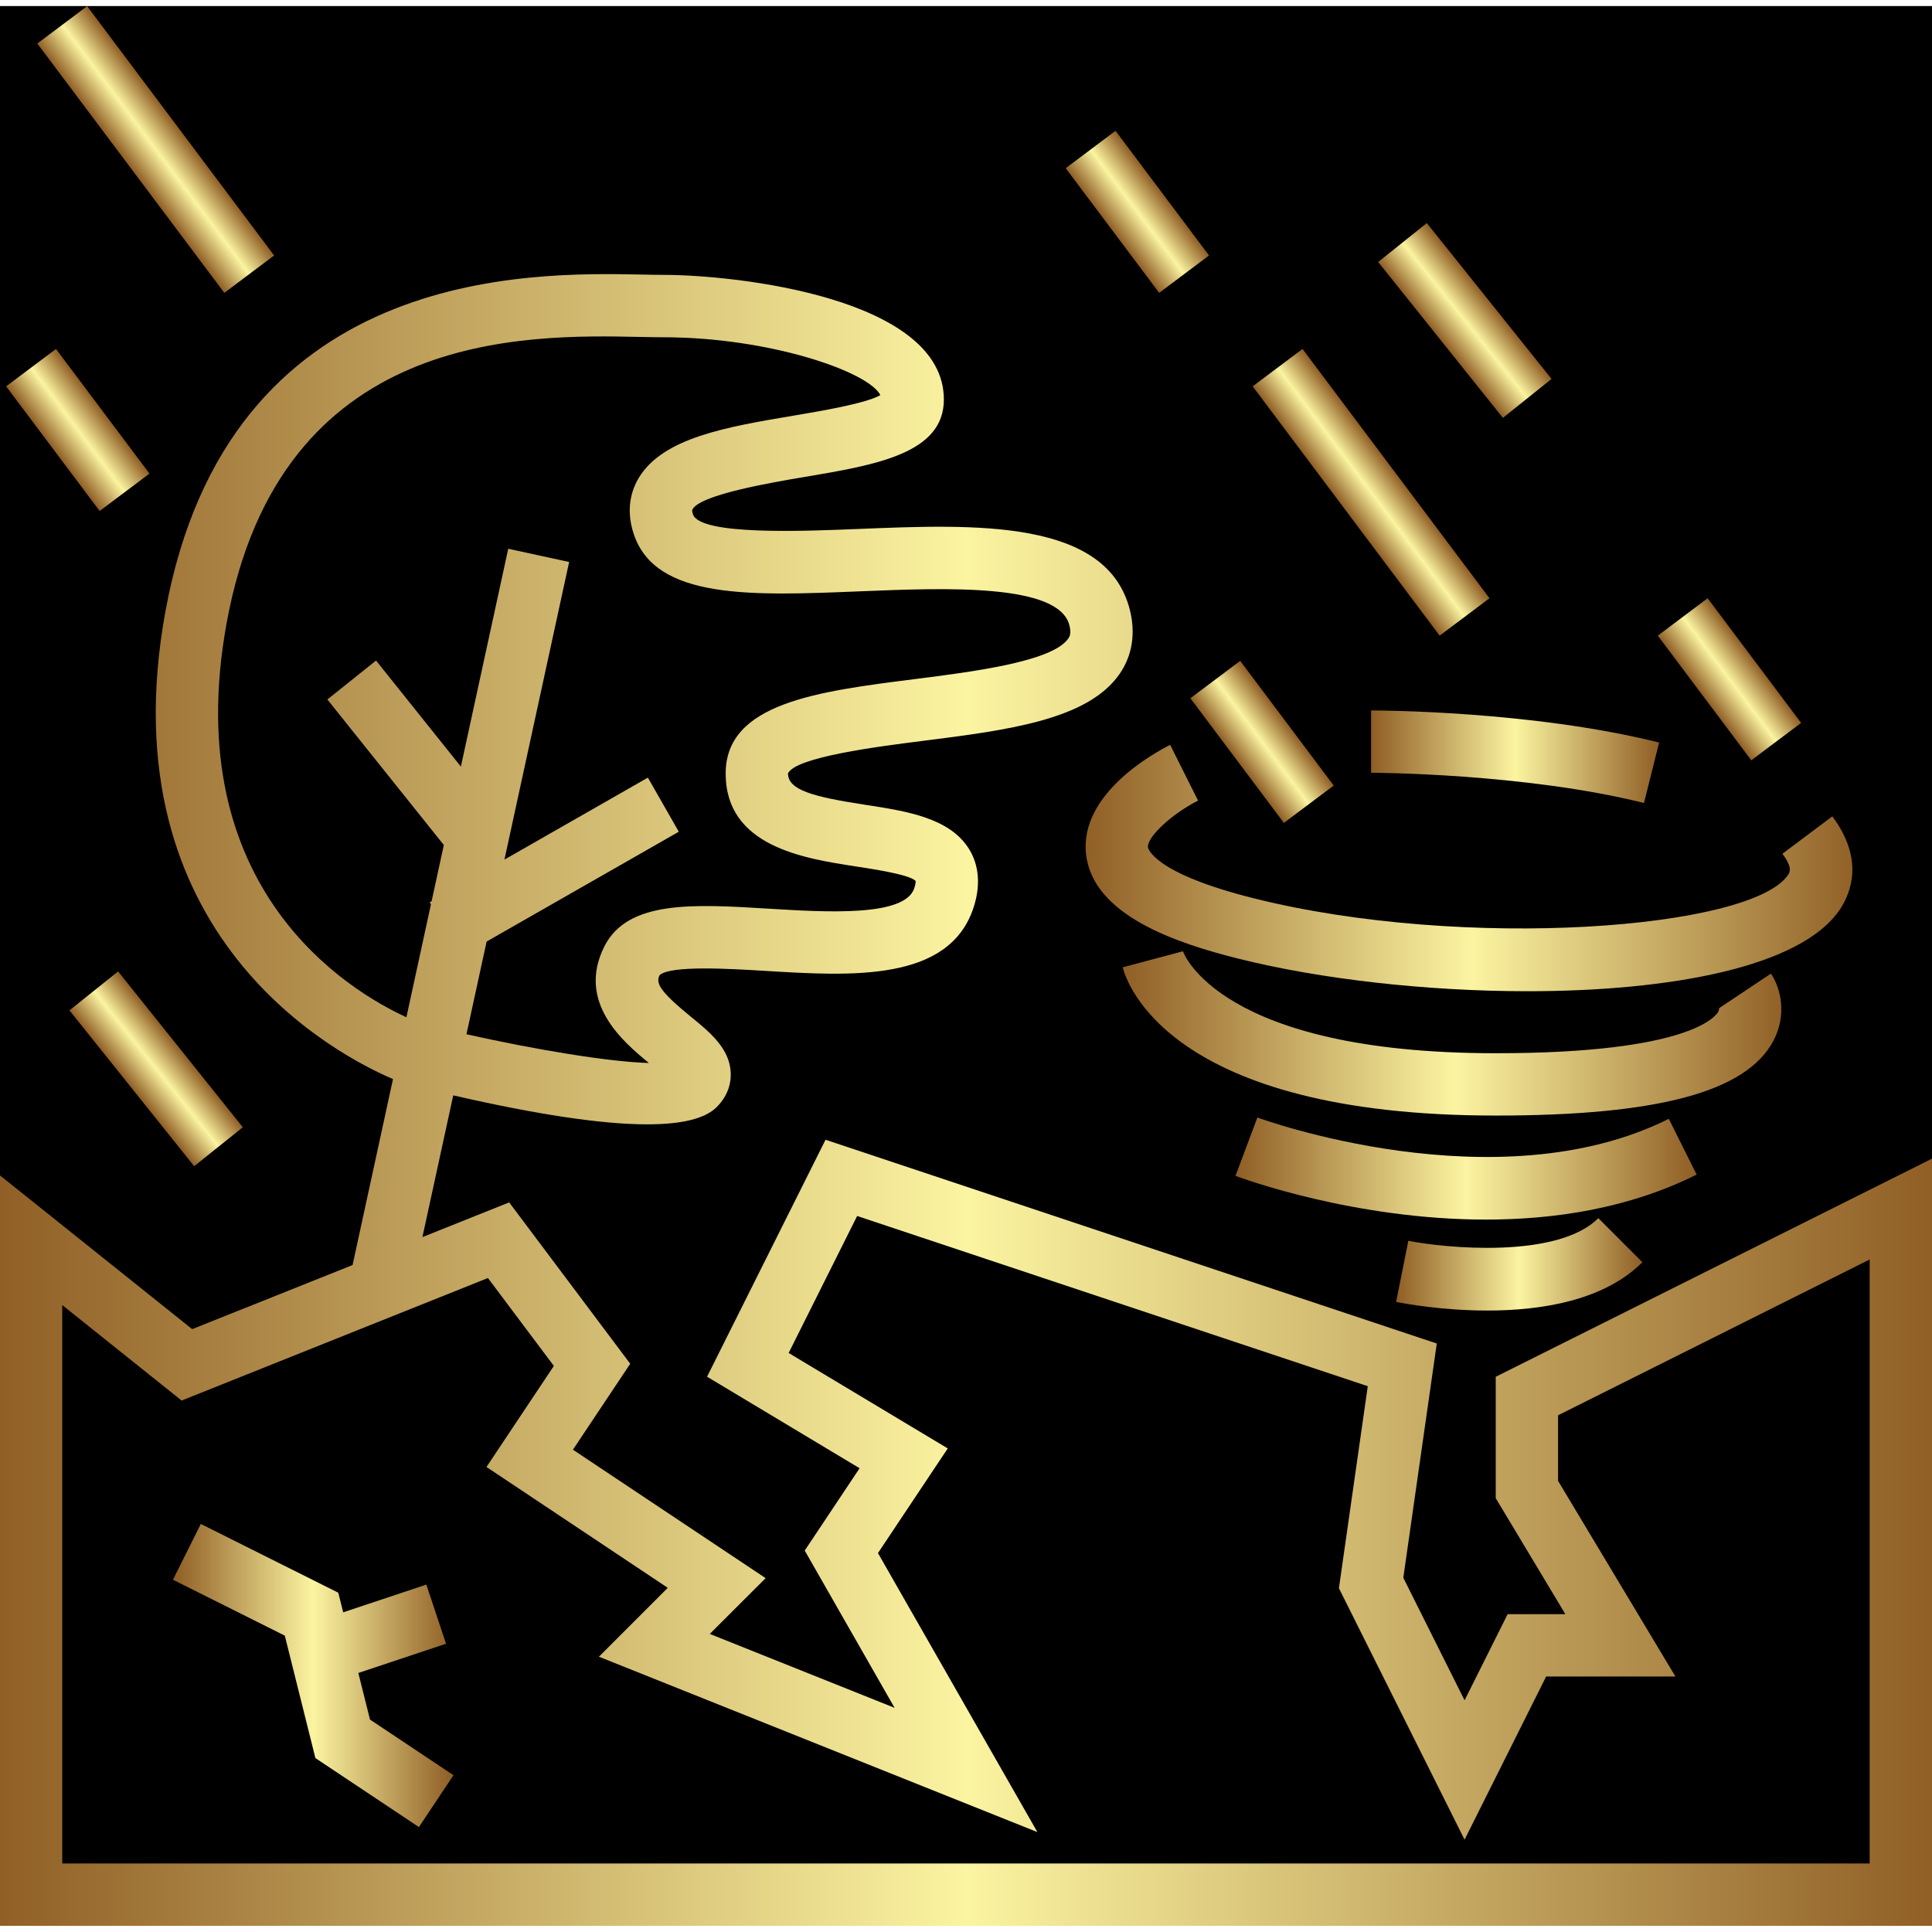 <svg version="1.1" width="608px" height="608px" viewBox="0 0 608 604" xmlns="http://www.w3.org/2000/svg">
  <defs></defs>
  <rect fill="#000000" width="608" height="604.1" y="-0.1"></rect>
  <g id="g-1" featurekey="LwVBM5-0" transform="matrix(9.807, 0, 0, 9.807, -1088.421, -400.879)" fill="url(#SvgjsLinearGradient1154)" style="transform-origin: -198.6px -88.857px;">
    <g xmlns="http://www.w3.org/2000/svg" transform="matrix(1, 0, 0, 1, -68.368, -40.326)">
      <path d="M49,45.382v3.895L51.234,53h-1.852L48,55.764l-1.966-3.932l1.074-7.517l-19.614-6.539l-3.802,7.604l4.895,2.937   l-1.761,2.642l2.884,5.047l-5.93-2.372l1.791-1.79l-6.183-4.122l1.838-2.757l-3.884-5.179L14.558,40.9l0.989-4.548   c2.69,0.617,4.773,0.93,6.222,0.93c1.116,0,1.861-0.184,2.229-0.551c0.401-0.401,0.468-0.829,0.453-1.118   c-0.04-0.774-0.672-1.29-1.284-1.789c-1.014-0.827-1.12-1.076-1-1.327c0.345-0.324,2.257-0.209,3.399-0.139   c2.755,0.167,5.88,0.358,6.673-2.018c0.296-0.89,0.091-1.514-0.133-1.881c-0.619-1.014-2.007-1.227-3.35-1.433   c-1.67-0.257-2.466-0.473-2.467-1.006c0.252-0.527,2.895-0.862,4.315-1.042c2.734-0.346,5.316-0.673,6.333-2.16   c0.399-0.583,0.511-1.288,0.324-2.038c-0.733-2.932-4.966-2.756-8.702-2.604c-1.78,0.073-5.094,0.21-5.319-0.47   c-0.027-0.081-0.028-0.126-0.026-0.134c0.181-0.487,2.577-0.891,3.6-1.063c2.302-0.388,4.477-0.755,4.477-2.486   c0-3.265-6.665-4-9-4c-0.198,0-0.428-0.004-0.684-0.01c-3.632-0.073-13.283-0.26-15.3,10.831   c-1.895,10.424,5.566,14.244,7.307,14.985l-1.297,5.967l-5.147,2.058L1,38.919V63h62V38.382L49,45.382z M8.274,21.203   c1.712-9.416,9.536-9.268,13.293-9.188c0.271,0.005,0.514,0.01,0.723,0.01c3.391,0,6.588,1.101,6.963,1.858   c-0.476,0.268-1.894,0.507-2.773,0.655c-2.162,0.364-4.203,0.708-4.979,1.999c-0.224,0.372-0.433,0.987-0.161,1.804   c0.703,2.107,3.758,1.981,7.299,1.835c2.677-0.108,6.342-0.261,6.68,1.091c0.068,0.273,0.002,0.371-0.034,0.423   c-0.509,0.745-3.066,1.068-4.933,1.305c-3.118,0.395-6.063,0.767-6.063,3.029c0,2.339,2.505,2.724,4.162,2.979   c0.614,0.094,1.758,0.27,1.935,0.47c0,0,0.01,0.067-0.046,0.235c-0.307,0.919-2.819,0.766-4.654,0.654   c-2.44-0.149-4.545-0.277-5.292,1.215c-0.886,1.773,0.572,3.034,1.432,3.736c-1.279-0.035-3.604-0.421-5.855-0.922l0.647-2.975   l6.167-3.524l-0.992-1.736l-4.603,2.63l2.076-9.55l-1.954-0.425l-1.52,6.991l-2.722-3.403l-1.562,1.249l3.737,4.671l-0.392,1.802   l-0.06,0.035l0.038,0.067l-0.787,3.622C12.213,33.006,6.722,29.736,8.274,21.203z M61,61H3V43.081l3.831,3.064l9.829-3.932   l2.116,2.821l-2.162,3.243l5.817,3.878l-2.209,2.21l14.07,5.628l-5.116-8.953l2.239-3.358l-5.105-3.063l2.198-4.396l16.386,5.461   l-0.926,6.483L48,60.236L50.618,55h4.148L51,48.723v-2.105l10-5V61z"></path>
      <rect x="5" y="1" transform="matrix(0.8 -0.6 0.6 0.8 -2.4 4.8)" width="2" height="10"></rect>
      <rect x="44" y="12" transform="matrix(0.8 -0.6 0.6 0.8 -1.2 30.4)" width="2" height="10"></rect>
      <rect x="5" y="32.298" transform="matrix(0.781 -0.625 0.625 0.781 -20.86 11.525)" width="2" height="6.403"></rect>
      <rect x="47" y="8.298" transform="matrix(0.781 -0.625 0.625 0.781 3.334 32.505)" width="2" height="6.403"></rect>
      <rect x="2.5" y="12.5" transform="matrix(0.8 -0.6 0.6 0.8 -8.3 5.1)" width="2" height="5"></rect>
      <rect x="55.5" y="20.5" transform="matrix(0.8 -0.6 0.6 0.8 -2.5 38.5)" width="2" height="5"></rect>
      <rect x="40.5" y="22.5" transform="matrix(0.8 -0.6 0.6 0.8 -6.699 29.909)" width="2" height="5"></rect>
      <rect x="36.5" y="5.5" transform="matrix(0.8 -0.6 0.6 0.8 2.7 24.1)" width="2" height="5"></rect>
      <polygon points="12.502,54.887 15.316,53.949 14.684,52.051 12.016,52.941 11.858,52.311 7.447,50.105 6.553,51.895 10.142,53.689    11.124,57.618 14.445,59.832 15.555,58.168 12.876,56.382  "></polygon>
      <path d="M58.384,29.272c-1.161,1.747-10.389,2.447-17.142,0.758c-3.273-0.818-3.401-1.628-3.402-1.637   c-0.037-0.328,0.76-1.071,1.608-1.5L39,26l-0.447-0.895c-0.488,0.244-2.914,1.561-2.7,3.505c0.216,1.966,2.902,2.859,4.904,3.359   c2.616,0.654,6.021,1.041,9.26,1.041c4.561,0,8.793-0.767,10.033-2.633c0.348-0.523,0.778-1.607-0.25-2.978l-1.6,1.2   C58.534,29.045,58.433,29.198,58.384,29.272z"></path>
      <path d="M57.905,34.61c0.45-0.841,0.242-1.692-0.073-2.165l-1.664,1.109c0,0,0.004,0.056-0.026,0.112   C56.069,33.803,55.248,35,49,35c-8.888,0-10.027-3.239-10.038-3.272l-1.932,0.515C37.151,32.729,38.522,37,49,37   C54.203,37,57.033,36.241,57.905,34.61z"></path>
      <path d="M54.553,37.105c-5.53,2.765-13.126-0.014-13.202-0.042l-0.702,1.873c0.226,0.084,3.812,1.402,8.038,1.402   c2.208,0,4.592-0.36,6.76-1.444L54.553,37.105z"></path>
      <path d="M46.195,41.019l-0.392,1.961c0.261,0.052,1.473,0.277,2.929,0.277c1.698,0,3.73-0.306,4.974-1.551l-1.414-1.414   C50.976,41.611,47.358,41.25,46.195,41.019z"></path>
      <path d="M54.243,25.03C50.17,24.012,45.209,24,45,24v2c0.049,0,4.921,0.011,8.757,0.97L54.243,25.03z"></path>
    </g>
    <defs id="SvgjsDefs1143">
      <linearGradient id="SvgjsLinearGradient1154">
        <stop id="SvgjsStop1155" stop-color="#8f5e25" offset="0"></stop>
        <stop id="SvgjsStop1156" stop-color="#fbf4a1" offset="0.5"></stop>
        <stop id="SvgjsStop1157" stop-color="#8f5e25" offset="1"></stop>
      </linearGradient>
    </defs>
  </g>
</svg>